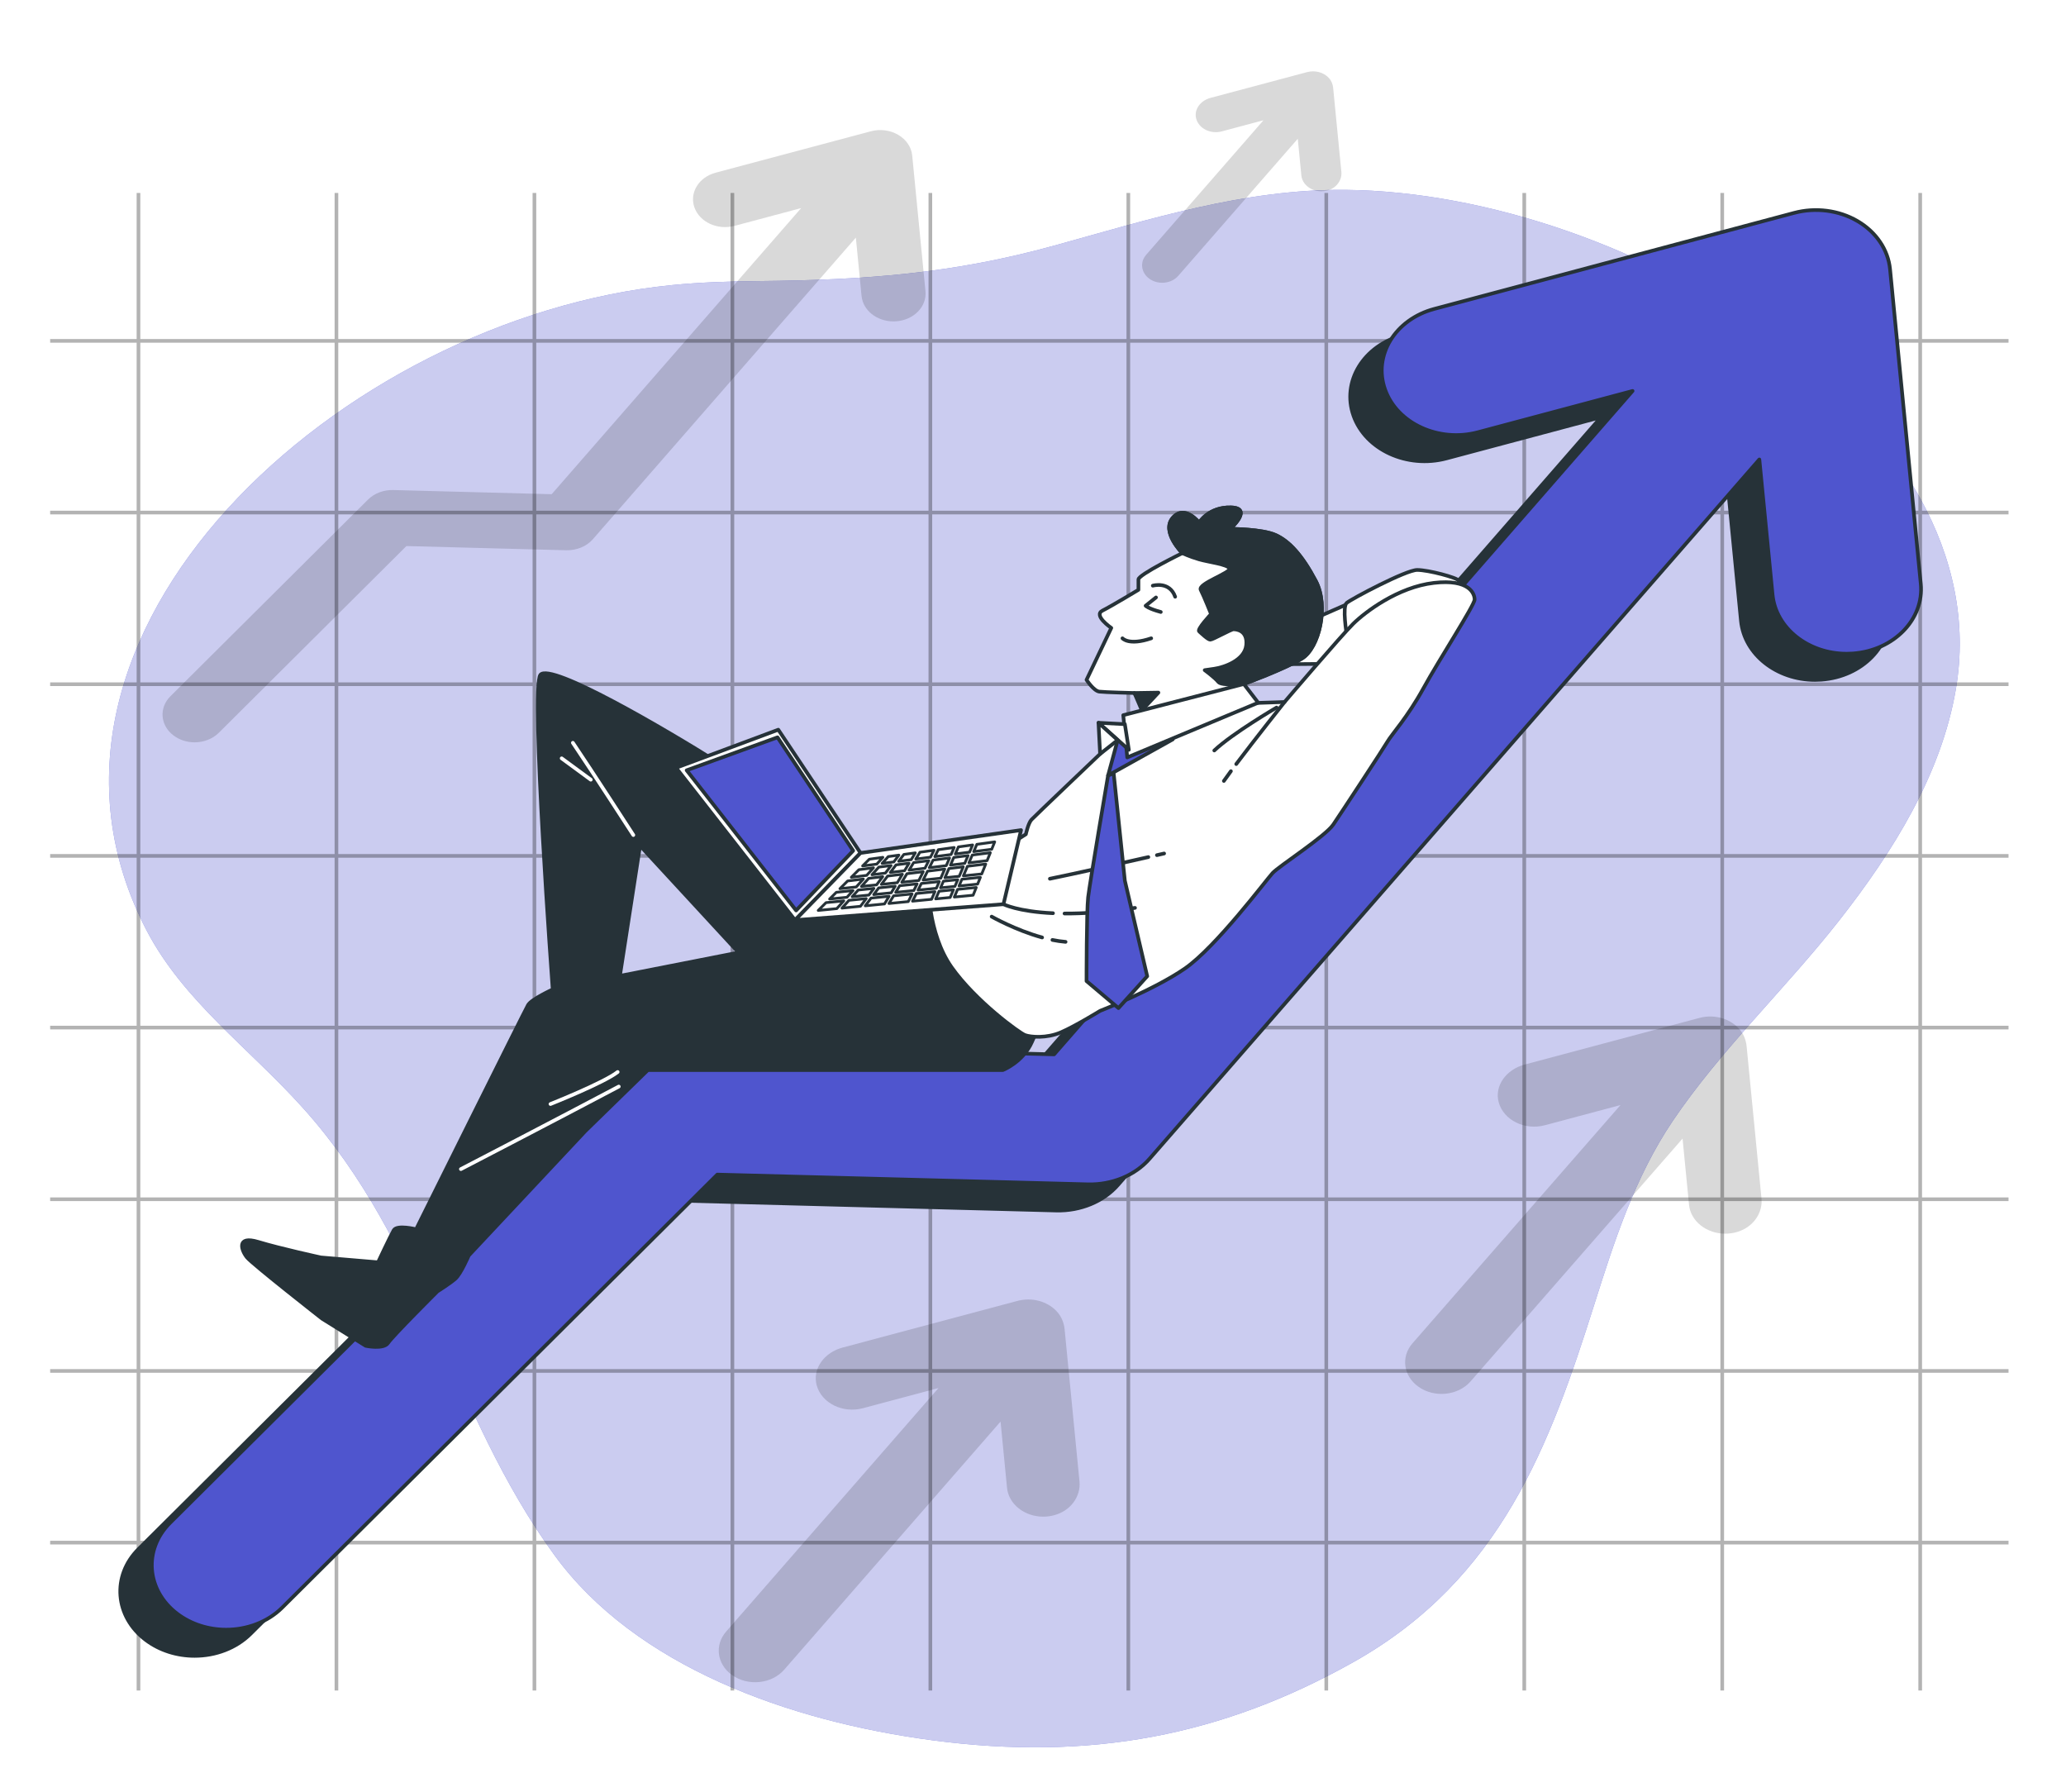 <svg width="564" height="489" viewBox="0 0 564 489" fill="none" xmlns="http://www.w3.org/2000/svg">
<rect width="564" height="489" fill="white"/>
<path d="M207 76.718C199.104 76.792 191.226 77.038 183.416 77.812C93.273 86.734 -2.042 173.009 39.975 253.862C49.99 273.133 67.985 286.042 82.716 302.424C116.222 339.685 122.923 385.433 151.372 424.472C173.427 454.733 215.174 469.778 254.631 474.995C297.508 480.664 333.583 473.828 369.54 453.608C409.849 430.939 423.215 393.994 435.235 356.021C440.641 338.943 446.251 321.352 456.631 305.962C469.626 286.695 487.478 269.815 501.966 251.379C517.033 232.207 529.972 211.164 533.918 188.183C546.559 114.588 445.139 52.574 367.294 51.822C339.739 51.556 313.627 59.896 287.901 67.007C260.13 74.684 236.217 76.447 207 76.718Z" fill="#4F55CE"/>
<path opacity="0.7" d="M207 76.718C199.104 76.792 191.226 77.038 183.416 77.812C93.273 86.734 -2.042 173.009 39.975 253.862C49.99 273.133 67.985 286.042 82.716 302.424C116.222 339.685 122.923 385.433 151.372 424.472C173.427 454.733 215.174 469.778 254.631 474.995C297.508 480.664 333.583 473.828 369.54 453.608C409.849 430.939 423.215 393.994 435.235 356.021C440.641 338.943 446.251 321.352 456.631 305.962C469.626 286.695 487.478 269.815 501.966 251.379C517.033 232.207 529.972 211.164 533.918 188.183C546.559 114.588 445.139 52.574 367.294 51.822C339.739 51.556 313.627 59.896 287.901 67.007C260.13 74.684 236.217 76.447 207 76.718Z" fill="white"/>
<g opacity="0.3">
<path d="M37.803 52.664V461.403" stroke="black" stroke-miterlimit="10"/>
<path d="M91.846 52.664V461.403" stroke="black" stroke-miterlimit="10"/>
<path d="M145.891 52.664V461.403" stroke="black" stroke-miterlimit="10"/>
<path d="M199.935 52.664V461.403" stroke="black" stroke-miterlimit="10"/>
<path d="M253.978 52.664V461.403" stroke="black" stroke-miterlimit="10"/>
<path d="M308.022 52.664V461.403" stroke="black" stroke-miterlimit="10"/>
<path d="M362.065 52.664V461.403" stroke="black" stroke-miterlimit="10"/>
<path d="M416.109 52.664V461.403" stroke="black" stroke-miterlimit="10"/>
<path d="M470.153 52.664V461.403" stroke="black" stroke-miterlimit="10"/>
<path d="M524.197 52.664V461.403" stroke="black" stroke-miterlimit="10"/>
<path d="M548.308 93.034H13.692" stroke="black" stroke-miterlimit="10"/>
<path d="M548.308 139.891H13.692" stroke="black" stroke-miterlimit="10"/>
<path d="M548.308 186.748H13.692" stroke="black" stroke-miterlimit="10"/>
<path d="M548.308 233.605H13.692" stroke="black" stroke-miterlimit="10"/>
<path d="M548.308 280.462H13.692" stroke="black" stroke-miterlimit="10"/>
<path d="M548.308 327.319H13.692" stroke="black" stroke-miterlimit="10"/>
<path d="M548.308 374.176H13.692" stroke="black" stroke-miterlimit="10"/>
<path d="M548.308 421.033H13.692" stroke="black" stroke-miterlimit="10"/>
</g>
<path opacity="0.15" d="M252.646 79.489L249.026 42.449C248.803 40.161 247.396 38.083 245.201 36.798C243.006 35.513 240.257 35.158 237.726 35.834L195.367 47.134C190.745 48.367 188.15 52.615 189.573 56.623C190.995 60.631 195.894 62.88 200.518 61.647L218.714 56.792L150.604 134.886L107.337 133.749C104.711 133.687 102.193 134.635 100.47 136.351L46.527 190.026C43.349 193.188 43.73 197.983 47.376 200.738C49.035 201.992 51.084 202.606 53.125 202.606C55.569 202.606 57.999 201.724 59.731 200.002L110.951 149.036L154.596 150.184C157.424 150.247 160.134 149.136 161.845 147.173L233.64 64.855L235.196 80.77C235.583 84.73 239.41 87.722 243.912 87.722C244.16 87.722 244.409 87.713 244.661 87.694C249.479 87.341 253.054 83.667 252.646 79.489Z" fill="black"/>
<path opacity="0.15" d="M480.87 327.098L476.811 285.575C476.639 283.808 475.952 282.079 474.671 280.696C472.035 277.848 467.78 276.801 463.961 277.82L416.211 290.559C411.15 291.909 407.907 296.399 409.135 300.863C410.479 305.756 416.274 308.574 421.731 307.118L442.384 301.609L385.605 366.627C382.386 370.312 383.095 375.542 387.21 378.481C391.571 381.594 398.043 380.935 401.452 377.031L459.324 310.76L461.089 328.824C461.529 333.319 465.872 336.715 470.982 336.715C471.99 336.715 473.026 336.583 474.062 336.295C478.524 335.053 481.266 331.146 480.87 327.098Z" fill="black"/>
<path opacity="0.15" d="M294.689 404.337L290.63 362.812C290.458 361.044 289.771 359.316 288.489 357.932C285.852 355.085 281.598 354.039 277.779 355.058L230.029 367.796C224.968 369.146 221.725 373.636 222.953 378.101C224.297 382.994 230.092 385.811 235.549 384.356L256.202 378.846L198.221 445.325C195.008 449.01 195.717 454.237 199.831 457.174C204.193 460.289 210.669 459.628 214.077 455.72L273.143 387.997L274.908 406.061C275.348 410.556 279.691 413.951 284.801 413.951C285.809 413.951 286.845 413.819 287.881 413.532C292.343 412.293 295.085 408.385 294.689 404.337Z" fill="black"/>
<path opacity="0.15" d="M366.18 46.901L363.938 23.963C363.842 22.986 363.463 22.031 362.756 21.268C361.3 19.695 358.95 19.117 356.839 19.68L330.462 26.717C327.667 27.463 325.876 29.942 326.554 32.409C327.296 35.111 330.497 36.668 333.512 35.864L344.921 32.821L312.894 69.543C311.118 71.579 311.511 74.466 313.783 76.088C316.192 77.809 319.769 77.444 321.653 75.284L354.28 37.875L355.256 47.854C355.498 50.337 357.897 52.212 360.72 52.212C361.277 52.212 361.849 52.14 362.421 51.981C364.884 51.295 366.398 49.137 366.18 46.901Z" fill="black"/>
<path d="M515.736 166.48L507.343 80.6C506.824 75.294 503.563 70.477 498.473 67.497C493.383 64.517 487.011 63.694 481.14 65.261L382.929 91.462C372.212 94.321 366.196 104.172 369.494 113.464C372.792 122.757 384.151 127.971 394.872 125.113L437.062 113.858L279.139 294.927L178.82 292.291C172.731 292.146 166.894 294.346 162.897 298.322L37.823 422.775C30.456 430.105 31.338 441.225 39.792 447.612C43.64 450.519 48.391 451.944 53.122 451.944C58.787 451.944 64.425 449.899 68.438 445.904L187.197 327.735L288.392 330.394C294.949 330.542 301.234 327.965 305.202 323.415L471.666 132.551L475.273 169.452C476.171 178.635 485.043 185.571 495.481 185.571C496.056 185.571 496.635 185.55 497.218 185.507C508.393 184.687 516.684 176.168 515.736 166.48Z" fill="#263238" stroke="#263238" stroke-miterlimit="10" stroke-linecap="round" stroke-linejoin="round"/>
<path d="M524.355 159.331L515.962 73.451C515.443 68.145 512.182 63.328 507.092 60.347C502.002 57.367 495.63 56.545 489.76 58.112L391.548 84.312C380.831 87.172 374.815 97.022 378.114 106.314C381.411 115.607 392.77 120.822 403.491 117.963L445.681 106.709L287.757 287.777L187.438 285.142C181.349 284.997 175.512 287.197 171.515 291.173L46.442 415.626C39.075 422.957 39.957 434.076 48.411 440.465C52.259 443.371 57.01 444.796 61.741 444.796C67.406 444.796 73.044 442.751 77.057 438.757L195.816 320.587L297.011 323.247C303.57 323.394 309.853 320.818 313.821 316.268L480.286 125.404L483.892 162.305C484.79 171.487 493.662 178.423 504.1 178.423C504.675 178.423 505.254 178.403 505.837 178.36C517.012 177.538 525.303 169.019 524.355 159.331Z" fill="#4F55CE" stroke="#263238" stroke-miterlimit="10" stroke-linecap="round" stroke-linejoin="round"/>
<path d="M256.821 239.689L238.037 238.743L230.365 236.659C230.365 236.659 212.329 218.372 196.739 208.565C181.149 198.759 150.274 180.736 147.523 184.182C144.772 187.627 150.886 270.054 150.886 270.054C150.886 270.054 145.078 272.705 144.161 274.295C143.244 275.885 113.592 335.519 113.592 335.519C113.592 335.519 108.395 334.193 107.478 335.784C106.561 337.374 103.198 344.53 103.198 344.53L87.608 343.205C87.608 343.205 76.604 340.819 70.49 338.964C64.376 337.109 65.904 341.349 67.433 343.205C68.961 345.06 87.914 359.902 87.914 359.902L99.836 367.323C99.836 367.323 104.727 368.383 105.95 366.528C107.172 364.673 119.4 352.481 119.4 352.481C119.4 352.481 122.762 350.361 124.291 349.036C125.819 347.71 127.959 342.675 127.959 342.675L159.751 308.75L176.869 292.052H273.772C273.772 292.052 279.275 289.932 281.72 284.366C284.166 278.8 284.166 278.8 284.166 278.8L256.821 239.689ZM169.227 266.345L174.729 230.83L201.63 259.984L169.227 266.345Z" fill="#263238" stroke="#263238" stroke-miterlimit="10" stroke-linecap="round" stroke-linejoin="round"/>
<path d="M374.849 161.797L353.596 171.119L348.095 181.308L374.349 181.09C374.349 181.09 380.85 168.951 381.1 165.265C381.351 161.581 374.849 161.797 374.849 161.797Z" fill="white" stroke="#263238" stroke-miterlimit="10" stroke-linecap="round" stroke-linejoin="round"/>
<path d="M367.62 173.051C367.62 173.051 366.397 165.63 367.62 164.57C368.842 163.51 383.821 155.559 386.878 155.559C389.935 155.559 397.883 157.679 398.189 158.474C398.494 159.269 399.106 161.92 399.106 162.98C399.106 164.04 389.935 170.401 388.712 171.726C387.489 173.051 367.62 173.051 367.62 173.051Z" fill="white" stroke="#263238" stroke-miterlimit="10" stroke-linecap="round" stroke-linejoin="round"/>
<path d="M339.12 191.981L350.673 191.603C350.673 191.603 366.15 173.459 369.42 170.245C372.69 167.033 381.627 160.229 391.437 159.094C401.247 157.961 402.555 162.118 402.555 163.63C402.555 165.142 392.964 179.885 388.604 187.822C384.244 195.76 379.884 200.485 378.795 202.376C377.705 204.265 366.151 221.843 363.972 225.055C361.791 228.268 349.149 236.395 347.405 238.286C345.661 240.175 331.928 258.509 323.426 264.368C314.924 270.227 300.319 275.897 300.319 275.897C300.319 275.897 293.561 280.055 289.638 281.756C285.713 283.457 281.354 283.079 279.829 282.512C278.304 281.945 266.313 273.251 259.774 263.99C253.234 254.729 253.234 240.931 253.67 239.608C254.107 238.285 257.812 236.206 258.902 236.017C259.992 235.828 271.109 233.37 271.109 233.37L280.046 227.7C280.046 227.7 280.701 224.676 281.572 223.731C282.444 222.786 300.32 205.776 300.32 205.776L307.078 198.972L322.99 195.381L339.12 191.981Z" fill="white" stroke="#263238" stroke-miterlimit="10" stroke-linecap="round" stroke-linejoin="round"/>
<path d="M290.607 249.33C295.665 249.367 302.015 248.976 309.845 247.792" stroke="#263238" stroke-miterlimit="10" stroke-linecap="round" stroke-linejoin="round"/>
<path d="M273.94 246.792C273.94 246.792 277.839 248.809 287.457 249.248" stroke="#263238" stroke-miterlimit="10" stroke-linecap="round" stroke-linejoin="round"/>
<path d="M287.304 256.544C288.503 256.787 289.706 256.97 290.892 257.068" stroke="#263238" stroke-miterlimit="10" stroke-linecap="round" stroke-linejoin="round"/>
<path d="M270.715 250.177C270.715 250.177 277.167 253.853 284.487 255.868" stroke="#263238" stroke-miterlimit="10" stroke-linecap="round" stroke-linejoin="round"/>
<path d="M313.488 233.929C306.612 235.489 293.248 238.497 286.611 239.84" stroke="#263238" stroke-miterlimit="10" stroke-linecap="round" stroke-linejoin="round"/>
<path d="M317.793 232.95C317.793 232.95 317.068 233.116 315.828 233.398" stroke="#263238" stroke-miterlimit="10" stroke-linecap="round" stroke-linejoin="round"/>
<path d="M336.027 210.483C335.27 211.506 334.614 212.414 334.105 213.149" stroke="#263238" stroke-miterlimit="10" stroke-linecap="round" stroke-linejoin="round"/>
<path d="M350.673 191.603C350.673 191.603 342.728 201.579 337.481 208.539" stroke="#263238" stroke-miterlimit="10" stroke-linecap="round" stroke-linejoin="round"/>
<path d="M348.493 193.115C348.493 193.115 336.504 200.108 331.49 204.833" stroke="#263238" stroke-miterlimit="10" stroke-linecap="round" stroke-linejoin="round"/>
<path d="M322.77 150.968C322.77 150.968 310.781 156.827 310.781 158.15C310.781 159.474 310.781 160.986 310.781 160.986C310.781 160.986 303.588 165.333 300.972 166.656C298.356 167.979 303.37 171.381 303.37 171.381L296.612 185.556C296.612 185.556 298.574 188.58 300.1 188.769C301.626 188.957 309.691 189.146 309.691 189.146L312.525 195.761L340.864 190.658L339.556 186.689C339.556 186.689 350.891 182.531 355.469 179.697C360.046 176.862 362.881 165.522 359.174 158.529C355.469 151.536 351.981 147.755 348.275 146.055C344.569 144.354 335.85 144.354 335.85 144.354C335.85 144.354 342.171 138.683 336.067 138.495C329.964 138.306 327.348 142.653 327.348 142.653C327.348 142.653 323.424 137.55 320.155 141.33C316.885 145.109 322.77 150.968 322.77 150.968Z" fill="white" stroke="#263238" stroke-miterlimit="10" stroke-linecap="round" stroke-linejoin="round"/>
<path d="M309.69 189.146L316.236 189.04L312.05 193.523L309.69 189.146Z" fill="#263238" stroke="#263238" stroke-miterlimit="10" stroke-linecap="round" stroke-linejoin="round"/>
<path d="M314.704 159.851C314.704 159.851 319.282 158.528 320.808 162.875" stroke="#263238" stroke-miterlimit="10" stroke-linecap="round" stroke-linejoin="round"/>
<path d="M315.576 163.064L312.743 165.332C312.743 165.332 313.397 166.088 316.885 167.033" stroke="#263238" stroke-miterlimit="10" stroke-linecap="round" stroke-linejoin="round"/>
<path d="M306.421 174.215C306.421 174.215 308.165 176.294 314.269 174.215" stroke="#263238" stroke-miterlimit="10" stroke-linecap="round" stroke-linejoin="round"/>
<path d="M348.275 146.054C344.569 144.353 335.85 144.353 335.85 144.353C335.85 144.353 342.171 138.682 336.067 138.494C329.964 138.305 327.348 142.652 327.348 142.652C327.348 142.652 323.424 137.549 320.155 141.329C316.885 145.109 322.77 150.968 322.77 150.968C322.77 150.968 324.732 151.913 327.348 152.669C329.964 153.425 334.978 153.992 335.632 155.126C336.286 156.26 326.912 159.284 327.784 160.985C328.656 162.685 330.618 167.6 330.618 167.6C330.618 167.6 326.694 171.758 327.348 172.325C328.002 172.892 329.746 174.593 330.4 174.593C331.054 174.593 336.068 171.757 336.722 171.757C337.376 171.757 340.645 171.946 340.209 176.105C339.774 180.263 334.106 182.153 331.49 182.531C328.874 182.91 328.874 182.91 328.874 182.91C328.874 182.91 331.708 184.989 332.58 186.122C333.451 187.257 339.555 186.689 339.555 186.689C339.555 186.689 350.89 182.531 355.468 179.697C360.045 176.862 362.88 165.522 359.173 158.529C355.469 151.534 351.981 147.754 348.275 146.054Z" fill="#263238" stroke="#263238" stroke-miterlimit="10" stroke-linecap="round" stroke-linejoin="round"/>
<path d="M302.497 211.637C302.497 211.637 297.483 241.122 297.048 244.902C296.611 248.682 296.611 267.772 296.611 267.772L305.33 275.143L313.178 266.448L307.074 240.366L304.022 211.071L302.497 211.637Z" fill="#4F55CE" stroke="#263238" stroke-miterlimit="10" stroke-linecap="round" stroke-linejoin="round"/>
<path d="M305.113 201.998L302.497 211.637L320.155 201.809L305.113 201.998Z" fill="#4F55CE" stroke="#263238" stroke-miterlimit="10" stroke-linecap="round" stroke-linejoin="round"/>
<path d="M339.555 186.689L306.639 195.194L307.729 206.723L343.479 191.792L339.555 186.689Z" fill="white" stroke="#263238" stroke-miterlimit="10" stroke-linecap="round" stroke-linejoin="round"/>
<path d="M307.074 197.651L299.881 197.273L308.165 204.645L307.074 197.651Z" fill="white" stroke="#263238" stroke-miterlimit="10" stroke-linecap="round" stroke-linejoin="round"/>
<path d="M299.881 197.273L300.318 205.778L305.113 201.998L299.881 197.273Z" fill="white" stroke="#263238" stroke-miterlimit="10" stroke-linecap="round" stroke-linejoin="round"/>
<path d="M172.895 227.914C172.895 227.914 161.585 210.422 156.388 202.736" stroke="white" stroke-miterlimit="10" stroke-linecap="round" stroke-linejoin="round"/>
<path d="M153.331 206.976L161.279 212.807" stroke="white" stroke-miterlimit="10" stroke-linecap="round" stroke-linejoin="round"/>
<path d="M125.819 319.087C125.819 319.087 152.414 305.305 168.921 296.559" stroke="white" stroke-miterlimit="10" stroke-linecap="round" stroke-linejoin="round"/>
<path d="M150.274 301.33C150.274 301.33 164.947 295.499 168.616 292.583" stroke="white" stroke-miterlimit="10" stroke-linecap="round" stroke-linejoin="round"/>
<path d="M212.467 199.163L184.564 209.558L217.045 251.139L234.92 232.805L212.467 199.163Z" fill="white" stroke="#263238" stroke-miterlimit="10" stroke-linecap="round" stroke-linejoin="round"/>
<path d="M212.249 201.242L187.451 210.239L217.333 248.493L232.906 232.193L212.249 201.242Z" fill="#4F55CE" stroke="#263238" stroke-miterlimit="10" stroke-linecap="round" stroke-linejoin="round"/>
<path d="M234.92 232.805L278.736 226.568L273.94 246.791L217.045 251.139L234.92 232.805Z" fill="white" stroke="#263238" stroke-miterlimit="10" stroke-linecap="round" stroke-linejoin="round"/>
<path d="M259.64 233.228L260.477 231.309L256.153 231.906L255.204 233.8L259.64 233.228Z" stroke="#263238" stroke-width="0.75" stroke-miterlimit="10" stroke-linecap="round" stroke-linejoin="round"/>
<path d="M232.636 244.754L237.198 244.294L238.566 242.474L234.286 242.919L232.636 244.754Z" fill="white" stroke="#263238" stroke-width="0.75" stroke-miterlimit="10" stroke-linecap="round" stroke-linejoin="round"/>
<path d="M260.38 234.023L259.466 236.119L263.365 235.642L264.273 233.52L260.38 234.023Z" stroke="#263238" stroke-width="0.75" stroke-miterlimit="10" stroke-linecap="round" stroke-linejoin="round"/>
<path d="M262.994 239.049L268.005 238.527L269.096 235.831L264.109 236.442L262.994 239.049Z" stroke="#263238" stroke-width="0.75" stroke-miterlimit="10" stroke-linecap="round" stroke-linejoin="round"/>
<path d="M246.348 238.616L242.308 239.11L240.607 241.374L244.956 240.922L246.348 238.616Z" fill="white" stroke="#263238" stroke-width="0.75" stroke-miterlimit="10" stroke-linecap="round" stroke-linejoin="round"/>
<path d="M248.753 234.632L249.877 232.773L246.747 233.205L245.342 235.073L248.753 234.632Z" fill="white" stroke="#263238" stroke-width="0.75" stroke-miterlimit="10" stroke-linecap="round" stroke-linejoin="round"/>
<path d="M244.385 241.869L239.883 242.337L238.512 244.162L243.292 243.679L244.385 241.869Z" fill="white" stroke="#263238" stroke-width="0.75" stroke-miterlimit="10" stroke-linecap="round" stroke-linejoin="round"/>
<path d="M240.971 239.275L237.138 239.743L235.165 241.94L239.289 241.511L240.971 239.275Z" fill="white" stroke="#263238" stroke-width="0.75" stroke-miterlimit="10" stroke-linecap="round" stroke-linejoin="round"/>
<path d="M264.676 232.578L265.515 230.613L261.634 231.149L260.792 233.079L264.676 232.578Z" stroke="#263238" stroke-width="0.75" stroke-miterlimit="10" stroke-linecap="round" stroke-linejoin="round"/>
<path d="M225.492 246.362L223.367 248.492L228.436 247.994L230.341 245.873L225.492 246.362Z" fill="white" stroke="#263238" stroke-width="0.75" stroke-miterlimit="10" stroke-linecap="round" stroke-linejoin="round"/>
<path d="M250.154 243.876L249.11 245.961L254.308 245.451L255.218 243.365L250.154 243.876Z" fill="white" stroke="#263238" stroke-width="0.75" stroke-miterlimit="10" stroke-linecap="round" stroke-linejoin="round"/>
<path d="M237.789 245.123L236.205 247.231L241.46 246.714L242.721 244.625L237.789 245.123Z" fill="white" stroke="#263238" stroke-width="0.75" stroke-miterlimit="10" stroke-linecap="round" stroke-linejoin="round"/>
<path d="M255.443 245.339L259.387 244.951L260.283 242.855L256.355 243.251L255.443 245.339Z" stroke="#263238" stroke-width="0.75" stroke-miterlimit="10" stroke-linecap="round" stroke-linejoin="round"/>
<path d="M264.51 235.502L269.475 234.894L270.347 232.737L265.421 233.372L264.51 235.502Z" stroke="#263238" stroke-width="0.75" stroke-miterlimit="10" stroke-linecap="round" stroke-linejoin="round"/>
<path d="M252.506 236.971L253.542 234.905L249.415 235.438L248.168 237.502L252.506 236.971Z" fill="white" stroke="#263238" stroke-width="0.75" stroke-miterlimit="10" stroke-linecap="round" stroke-linejoin="round"/>
<path d="M238.447 236.853L234.465 237.367L232.404 239.432L236.589 238.92L238.447 236.853Z" fill="white" stroke="#263238" stroke-width="0.75" stroke-miterlimit="10" stroke-linecap="round" stroke-linejoin="round"/>
<path d="M254.019 233.953L254.962 232.071L251.129 232.6L249.999 234.472L254.019 233.953Z" fill="white" stroke="#263238" stroke-width="0.75" stroke-miterlimit="10" stroke-linecap="round" stroke-linejoin="round"/>
<path d="M238.037 238.742L241.708 238.294L243.257 236.232L239.905 236.665L238.037 238.742Z" fill="white" stroke="#263238" stroke-width="0.75" stroke-miterlimit="10" stroke-linecap="round" stroke-linejoin="round"/>
<path d="M261.462 240.095L257.554 240.501L256.76 242.322L260.68 241.926L261.462 240.095Z" stroke="#263238" stroke-width="0.75" stroke-miterlimit="10" stroke-linecap="round" stroke-linejoin="round"/>
<path d="M267.63 239.453L262.597 239.977L261.813 241.812L266.884 241.301L267.63 239.453Z" stroke="#263238" stroke-width="0.75" stroke-miterlimit="10" stroke-linecap="round" stroke-linejoin="round"/>
<path d="M262.964 236.582L259.055 237.06L257.96 239.571L261.86 239.166L262.964 236.582Z" stroke="#263238" stroke-width="0.75" stroke-miterlimit="10" stroke-linecap="round" stroke-linejoin="round"/>
<path d="M243.045 238.13L246.929 237.654L248.17 235.598L244.601 236.059L243.045 238.13Z" fill="white" stroke="#263238" stroke-width="0.75" stroke-miterlimit="10" stroke-linecap="round" stroke-linejoin="round"/>
<path d="M231.759 245.73L229.85 247.856L234.895 247.359L236.476 245.255L231.759 245.73Z" fill="white" stroke="#263238" stroke-width="0.75" stroke-miterlimit="10" stroke-linecap="round" stroke-linejoin="round"/>
<path d="M265.823 232.429L270.728 231.797L271.542 229.781L266.668 230.454L265.823 232.429Z" stroke="#263238" stroke-width="0.75" stroke-miterlimit="10" stroke-linecap="round" stroke-linejoin="round"/>
<path d="M261.416 242.741L260.52 244.839L265.656 244.335L266.509 242.227L261.416 242.741Z" stroke="#263238" stroke-width="0.75" stroke-miterlimit="10" stroke-linecap="round" stroke-linejoin="round"/>
<path d="M239.351 235.846L241.013 233.996L237.318 234.507L235.485 236.344L239.351 235.846Z" fill="white" stroke="#263238" stroke-width="0.75" stroke-miterlimit="10" stroke-linecap="round" stroke-linejoin="round"/>
<path d="M243.942 244.502L242.679 246.594L247.945 246.076L248.988 243.993L243.942 244.502Z" fill="white" stroke="#263238" stroke-width="0.75" stroke-miterlimit="10" stroke-linecap="round" stroke-linejoin="round"/>
<path d="M252.031 237.92L247.588 238.465L246.18 240.795L250.832 240.312L252.031 237.92Z" fill="white" stroke="#263238" stroke-width="0.75" stroke-miterlimit="10" stroke-linecap="round" stroke-linejoin="round"/>
<path d="M256.416 240.619L251.533 241.127L250.624 242.94L255.623 242.436L256.416 240.619Z" stroke="#263238" stroke-width="0.75" stroke-miterlimit="10" stroke-linecap="round" stroke-linejoin="round"/>
<path d="M232.864 243.066L228.307 243.54L226.476 245.375L231.22 244.897L232.864 243.066Z" fill="white" stroke="#263238" stroke-width="0.75" stroke-miterlimit="10" stroke-linecap="round" stroke-linejoin="round"/>
<path d="M257.907 237.201L253.212 237.776L252.002 240.19L256.821 239.689L257.907 237.201Z" stroke="#263238" stroke-width="0.75" stroke-miterlimit="10" stroke-linecap="round" stroke-linejoin="round"/>
<path d="M250.363 241.248L245.608 241.742L244.513 243.556L249.456 243.058L250.363 241.248Z" fill="white" stroke="#263238" stroke-width="0.75" stroke-miterlimit="10" stroke-linecap="round" stroke-linejoin="round"/>
<path d="M259.228 234.171L254.727 234.752L253.687 236.828L258.317 236.26L259.228 234.171Z" stroke="#263238" stroke-width="0.75" stroke-miterlimit="10" stroke-linecap="round" stroke-linejoin="round"/>
<path d="M235.69 239.921L231.392 240.447L229.294 242.55L233.743 242.087L235.69 239.921Z" fill="white" stroke="#263238" stroke-width="0.75" stroke-miterlimit="10" stroke-linecap="round" stroke-linejoin="round"/>
<path d="M243.999 235.246L245.392 233.392L242.485 233.793L240.81 235.658L243.999 235.246Z" fill="white" stroke="#263238" stroke-width="0.75" stroke-miterlimit="10" stroke-linecap="round" stroke-linejoin="round"/>
</svg>
